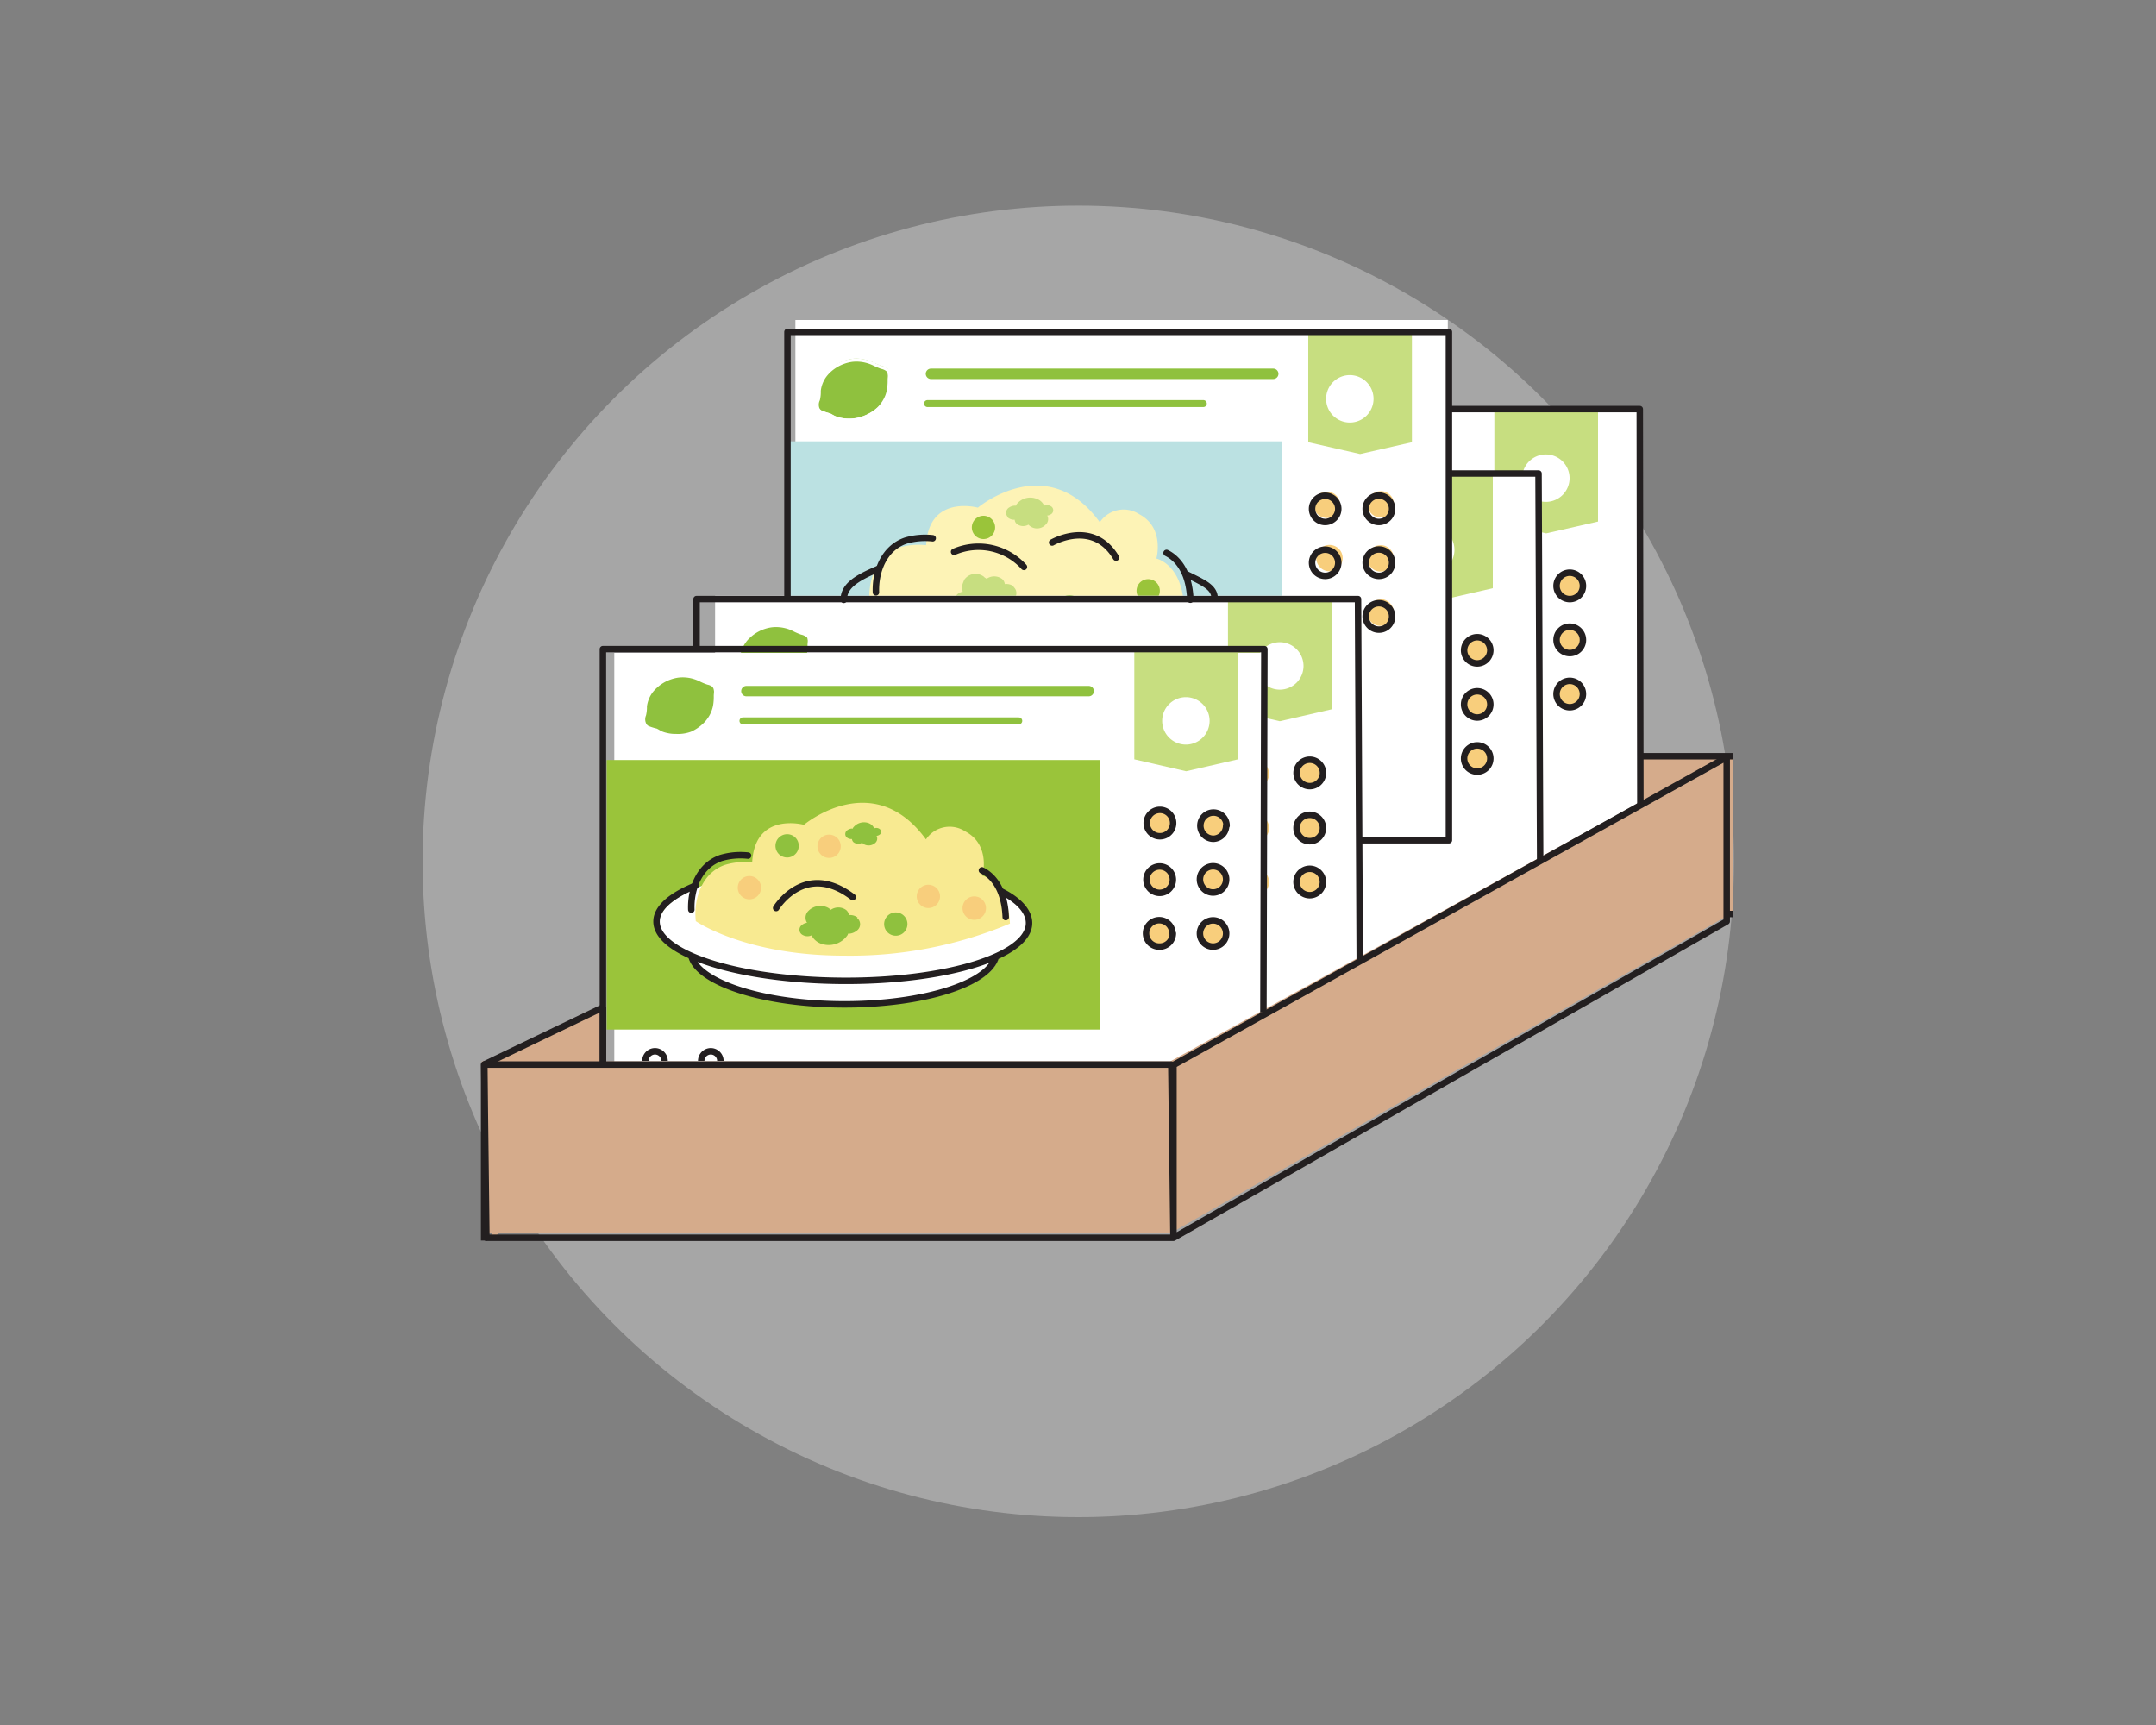 <svg xmlns="http://www.w3.org/2000/svg" viewBox="0 0 250 200"><rect x="0" y="0" width="250" height="200" fill="#808080" stroke="none"/><defs><style>.cls-1{fill:#ccc;opacity:.5}.cls-10,.cls-2{fill:#d5ab8b}.cls-12,.cls-13,.cls-2{stroke:#231f20;stroke-width:.75px}.cls-2{stroke-miterlimit:10}.cls-3{fill:#fff}.cls-4{fill:#8fc13e}.cls-5{fill:#c7de80}.cls-6{fill:#f8ce7c}.cls-7{fill:#bbe1e2}.cls-8{fill:#fdf3b6}.cls-9{fill:#9ac43a}.cls-11{fill:#f8ea91}.cls-12,.cls-13,.cls-14,.cls-15,.cls-16{fill:none;stroke-linejoin:round}.cls-13,.cls-14,.cls-15,.cls-16{stroke-linecap:round}.cls-14{stroke:#fff;stroke-width:.35px}.cls-15,.cls-16{stroke:#8fc13e}.cls-15{stroke-width:1.21px}.cls-16{stroke-width:.81px}</style></defs><g id="bg"><circle cx="125.03" cy="99.87" r="76.03" class="cls-1"/></g><g id="color"><path d="m200.99 105.97-79.81 1 .07-19.29h79.67" class="cls-2"/><path d="M113.81 47.47h76.65v58.9h-76.65z" class="cls-3"/><path d="M124.6 53.2a1.52 1.52 0 0 0-.77-.4 6.26 6.26 0 0 1-.9-.38 4.59 4.59 0 0 0-.94-.33 4.39 4.39 0 0 0-1.59-.09 4.82 4.82 0 0 0-2.72 1.34 4 4 0 0 0-.43.49 3.71 3.71 0 0 0-.66 1.68 3.15 3.15 0 0 1-.1 1 1.32 1.32 0 0 0 0 1 .85.85 0 0 0 .4.43 8.06 8.06 0 0 0 .91.3c.08 0 .47.26.68.34a5.5 5.5 0 0 0 .56.18 5 5 0 0 0 3-.27 5.43 5.43 0 0 0 1.47-.95 4 4 0 0 0 .5-.57 4.09 4.09 0 0 0 .68-1.54 6.25 6.25 0 0 0 .09-1.21c0-.26.07-.48 0-.7a.77.77 0 0 0-.14-.38" class="cls-4"/><path d="m185.3 60.47-6.01 1.37-6.01-1.37V47.44h12.02v13.03z" class="cls-5"/><path d="M182 55.44a2.75 2.75 0 1 1-2.75-2.75 2.75 2.75 0 0 1 2.75 2.75" class="cls-3"/><path d="M182 78.94a1.53 1.53 0 1 0 0 3 1.53 1.53 0 0 0 0-3m-6.24 0a1.53 1.53 0 1 0 1.52 1.53 1.53 1.53 0 0 0-1.52-1.53m6.24-6.26a1.52 1.52 0 1 0 1.52 1.52 1.53 1.53 0 0 0-1.52-1.52m-6.24 0a1.52 1.52 0 1 0 1.52 1.52 1.52 1.52 0 0 0-1.52-1.52m6.24-3.22a1.53 1.53 0 1 0-1.53-1.53 1.52 1.52 0 0 0 1.53 1.53m-4.72-1.53a1.52 1.52 0 1 1-1.52-1.52 1.52 1.52 0 0 1 1.52 1.52" class="cls-6"/><path d="M101.61 54.64h76.65v58.9h-76.65z" class="cls-3"/><path d="M112.4 60.37c-.13-.2-.47-.29-.77-.39-.57-.2-.62-.27-.9-.38a4.18 4.18 0 0 0-1-.34 4.59 4.59 0 0 0-1.58-.11 4.85 4.85 0 0 0-2.73 1.34c-.15.17-.29.32-.42.49a3.71 3.71 0 0 0-.66 1.68 3.89 3.89 0 0 1-.1 1.06 1.3 1.3 0 0 0-.06 1 .88.88 0 0 0 .41.43 8.63 8.63 0 0 0 .9.3c.08 0 .48.26.69.35s.42.13.56.17a5 5 0 0 0 2.95-.27 5.33 5.33 0 0 0 1.48-1 4 4 0 0 0 .5-.57 4.52 4.52 0 0 0 .4-.69 4.44 4.44 0 0 0 .28-.85 6.25 6.25 0 0 0 .09-1.21c0-.26.07-.48.05-.7a.89.89 0 0 0-.14-.38" class="cls-4"/><path d="m173.1 68.2-6.01 1.38-6.01-1.38V55.17h12.02V68.2z" class="cls-5"/><path d="M168.65 63.78A2.75 2.75 0 1 1 165.9 61a2.75 2.75 0 0 1 2.75 2.75" class="cls-3"/><path d="M171.29 86.41a1.52 1.52 0 1 0 1.52 1.52 1.52 1.52 0 0 0-1.52-1.52m-6.24 0a1.52 1.52 0 1 0 1.53 1.52 1.52 1.52 0 0 0-1.53-1.52m6.24-6.27a1.53 1.53 0 1 0 1.52 1.52 1.52 1.52 0 0 0-1.52-1.52m-6.24 0a1.53 1.53 0 1 0 1.53 1.52 1.52 1.52 0 0 0-1.53-1.52m6.24-3.22a1.53 1.53 0 1 0-1.52-1.52 1.52 1.52 0 0 0 1.52 1.52m-4.71-1.52a1.53 1.53 0 1 1-1.53-1.53 1.53 1.53 0 0 1 1.53 1.53" class="cls-6"/><path d="M92.23 37.1h75.65V96H92.23z" class="cls-3"/><path d="M91.44 51.17h57.23v31.25H91.44z" class="cls-7"/><path d="M103 42.83a1.52 1.52 0 0 0-.77-.4 6.26 6.26 0 0 1-.9-.38 4.67 4.67 0 0 0-.95-.33 4.35 4.35 0 0 0-1.58-.11A4.85 4.85 0 0 0 96.09 43a4.93 4.93 0 0 0-.42.49 3.71 3.71 0 0 0-.67 1.63 3.78 3.78 0 0 1-.1 1.05 1.32 1.32 0 0 0-.06 1 .88.88 0 0 0 .41.43 8.63 8.63 0 0 0 .9.3c.08 0 .48.26.69.34a4.26 4.26 0 0 0 .56.18 4.77 4.77 0 0 0 1.1.11 4.59 4.59 0 0 0 1.85-.39 5.08 5.08 0 0 0 1.48-.94 4 4 0 0 0 .5-.57 4.52 4.52 0 0 0 .4-.69 3.7 3.7 0 0 0 .27-.86 5.51 5.51 0 0 0 .1-1.2c0-.26.06-.48 0-.7a.89.89 0 0 0-.14-.38" class="cls-4"/><path d="m163.72 51.27-6.01 1.37-6.01-1.37V38.24h12.02v13.03z" class="cls-5"/><path d="M159.27 46.24a2.75 2.75 0 1 1-2.75-2.75 2.75 2.75 0 0 1 2.75 2.75" class="cls-3"/><path d="M160.1 69.51a1.53 1.53 0 1 0 1.52 1.49 1.53 1.53 0 0 0-1.52-1.53m-6.24 0a1.53 1.53 0 1 0 1.53 1.53 1.53 1.53 0 0 0-1.53-1.53m6.24-6.26a1.53 1.53 0 1 0 1.52 1.52 1.52 1.52 0 0 0-1.52-1.52m-6.24 0a1.53 1.53 0 0 0 0 3 1.53 1.53 0 1 0 0-3M160.1 60a1.53 1.53 0 1 0-1.52-1.52A1.52 1.52 0 0 0 160.1 60m-4.71-1.52a1.53 1.53 0 1 1-1.53-1.48 1.53 1.53 0 0 1 1.53 1.53" class="cls-6"/><path d="M137.28 70.34c-.19-4.93-3.19-5.58-3.19-5.58s1-3.57-2-5.15a3.32 3.32 0 0 0-4.56.94c-6.13-8.44-14.14-1.69-14.14-1.69s-5.7-1.57-6 4.35a8 8 0 0 0-3.12.27c-2.64.89-3.7 3.85-3.43 6.55 0 0 5.73 4 17.2 4a47.87 47.87 0 0 0 19.23-3.71" class="cls-8"/><path d="M108.91 66.06a1.35 1.35 0 1 1-1.34-1.36 1.35 1.35 0 0 1 1.34 1.36" class="cls-8"/><path d="M115.39 61.16a1.35 1.35 0 1 1-1.34-1.36 1.35 1.35 0 0 1 1.34 1.36" class="cls-9"/><path d="M125.39 70.36A1.35 1.35 0 1 1 124 69a1.35 1.35 0 0 1 1.35 1.35" class="cls-4"/><path d="M134.49 68.5a1.35 1.35 0 1 1-1.34-1.35 1.35 1.35 0 0 1 1.34 1.35" class="cls-9"/><path d="M126.81 64.94a1.36 1.36 0 1 1-1.35-1.35 1.36 1.36 0 0 1 1.35 1.35" class="cls-8"/><path d="M117.57 68a1.45 1.45 0 0 0-1.06-.28.87.87 0 0 0-.34-.61 1.53 1.53 0 0 0-1.77 0c-.09-.09-.23-.13-.31-.24a1.59 1.59 0 0 0-2.28.35c-.22.54-.42 1-.16 1.39a1.07 1.07 0 0 0-.56.23.68.68 0 0 0 0 1.11 1.13 1.13 0 0 0 1.14.11 1.89 1.89 0 0 0 1.21 1 2.66 2.66 0 0 0 3-1.08s0-.08 0-.11a1.61 1.61 0 0 0 1-.33.93.93 0 0 0 .07-1.5M116.86 60a1.11 1.11 0 0 0 .8.26.68.68 0 0 0 .24.48 1.19 1.19 0 0 0 1.35.09 1.36 1.36 0 0 0 2 0 .86.86 0 0 0 .18-1.06.86.86 0 0 0 .44-.15.54.54 0 0 0 .08-.86.89.89 0 0 0-.87-.13 1.48 1.48 0 0 0-.89-.8 2 2 0 0 0-2.37.72v.08a1.26 1.26 0 0 0-.8.21.71.71 0 0 0-.11 1.15" class="cls-5"/><path d="M82.92 69.07h75.65v58.9H82.92z" class="cls-3"/><path d="M93.71 73.8a1.6 1.6 0 0 0-.77-.39A7.72 7.72 0 0 1 92 73a4.11 4.11 0 0 0-.94-.34 4.59 4.59 0 0 0-1.59-.1 4.79 4.79 0 0 0-2.72 1.34 3.21 3.21 0 0 0-.42.49 3.64 3.64 0 0 0-.67 1.67 3.23 3.23 0 0 1-.1 1.06 1.3 1.3 0 0 0 0 1 .86.86 0 0 0 .4.43 8.06 8.06 0 0 0 .91.3c.08 0 .48.26.68.35a4.42 4.42 0 0 0 .57.17 4.67 4.67 0 0 0 1.09.12 5 5 0 0 0 1.86-.39 5.43 5.43 0 0 0 1.47-1 4 4 0 0 0 .5-.57 3.58 3.58 0 0 0 .41-.69 3.63 3.63 0 0 0 .27-.85 6.21 6.21 0 0 0 .09-1.2c0-.27.07-.49 0-.71a.77.77 0 0 0-.14-.38" class="cls-4"/><path d="m154.41 82.24-6.01 1.38-6.01-1.38V69.21h12.02v13.03z" class="cls-5"/><path d="M151.15 77.21a2.75 2.75 0 1 1-2.75-2.75 2.76 2.76 0 0 1 2.75 2.75" class="cls-3"/><path d="M151.87 100.75a1.52 1.52 0 1 0 1.53 1.52 1.52 1.52 0 0 0-1.53-1.52m-6.24 0a1.52 1.52 0 1 0 1.53 1.52 1.52 1.52 0 0 0-1.53-1.52m6.24-6.27A1.53 1.53 0 1 0 153.4 96a1.52 1.52 0 0 0-1.53-1.52m-6.24 0a1.53 1.53 0 1 0 1.53 1.52 1.52 1.52 0 0 0-1.53-1.52m6.24-3.22a1.53 1.53 0 1 0-1.52-1.52 1.53 1.53 0 0 0 1.52 1.52m-4.71-1.52a1.53 1.53 0 1 1-1.53-1.53 1.52 1.52 0 0 1 1.53 1.53" class="cls-6"/><path d="m57.1 143.79-.95-20.36 13.73-6.59.08 12.17" class="cls-10"/><path d="M71.23 75.7h75.49v57.25H71.23z" class="cls-3"/><path d="M70.35 88.12h57.23v31.25H70.35z" class="cls-9"/><path d="M115.71 111.24c-.9 3.08-8.46 5.47-17.64 5.45s-16.62-2.42-17.6-5.48m35.9-7.63c2 1 3.17 2.28 3.21 3.59.13 3.83-9.58 6.83-21.58 6.76s-21.59-3.11-21.58-6.88 9.69-6.79 21.61-6.76a53.63 53.63 0 0 1 15 1.94" class="cls-3"/><path d="M82.85 79.61a1.52 1.52 0 0 0-.77-.4 6.26 6.26 0 0 1-.9-.38 4.87 4.87 0 0 0-.94-.34 4.59 4.59 0 0 0-1.59-.1 4.82 4.82 0 0 0-2.72 1.34 4 4 0 0 0-.43.49 3.67 3.67 0 0 0-.66 1.68 3.78 3.78 0 0 1-.1 1 1.3 1.3 0 0 0 0 1 .83.83 0 0 0 .4.44 6.39 6.39 0 0 0 .91.29c.08 0 .47.27.68.35a3.45 3.45 0 0 0 .56.17 4.32 4.32 0 0 0 1.1.12 4.56 4.56 0 0 0 1.8-.27 5.08 5.08 0 0 0 1.48-1 3.54 3.54 0 0 0 .5-.58 3.76 3.76 0 0 0 .4-.68 4.31 4.31 0 0 0 .28-.86 6.1 6.1 0 0 0 .09-1.2c0-.26.07-.48 0-.71a.78.78 0 0 0-.14-.37" class="cls-4"/><path d="m143.55 88.04-6.01 1.38-6.01-1.38V75.02h12.02v13.02z" class="cls-5"/><path d="M140.26 83.58a2.75 2.75 0 1 1-2.75-2.75 2.75 2.75 0 0 1 2.75 2.75" class="cls-3"/><path d="M140.66 106.7a1.53 1.53 0 1 0 1.52 1.52 1.52 1.52 0 0 0-1.52-1.52m-6.24 0a1.53 1.53 0 0 0 0 3 1.53 1.53 0 1 0 0-3m6.24-6.27a1.53 1.53 0 1 0 1.52 1.53 1.52 1.52 0 0 0-1.52-1.53m-6.24 0A1.53 1.53 0 1 0 136 102a1.52 1.52 0 0 0-1.53-1.53m6.24-3.22a1.53 1.53 0 1 0-1.52-1.52 1.52 1.52 0 0 0 1.52 1.52M136 95.69a1.53 1.53 0 1 1-1.53-1.53 1.53 1.53 0 0 1 1.53 1.53" class="cls-6"/><path d="M117.11 107.12c-.19-4.93-3.19-5.59-3.19-5.59s1-3.57-2-5.14a3.3 3.3 0 0 0-4.55.93c-6.14-8.43-14.15-1.69-14.15-1.69s-5.69-1.56-6 4.35a8.16 8.16 0 0 0-3.11.28c-2.65.88-3.71 3.84-3.43 6.54 0 0 5.72 4 17.19 4a47.87 47.87 0 0 0 19.23-3.71" class="cls-11"/><path d="M88.25 102.92a1.35 1.35 0 1 1-2.7 0 1.35 1.35 0 0 1 2.7 0M97.49 98.12a1.35 1.35 0 1 1-1.35-1.35 1.35 1.35 0 0 1 1.35 1.35" class="cls-6"/><path d="M105.22 107.14a1.35 1.35 0 1 1-1.34-1.35 1.35 1.35 0 0 1 1.34 1.35M92.62 98.07a1.35 1.35 0 1 1-1.34-1.35 1.34 1.34 0 0 1 1.34 1.35" class="cls-4"/><path d="M114.33 105.28a1.36 1.36 0 1 1-1.35-1.35 1.36 1.36 0 0 1 1.35 1.35M109 103.93a1.35 1.35 0 1 1-1.34-1.35 1.35 1.35 0 0 1 1.34 1.35" class="cls-6"/><path d="M99.44 106.38a1.43 1.43 0 0 0-1-.28.94.94 0 0 0-.35-.61 1.53 1.53 0 0 0-1.76 0 1.5 1.5 0 0 0-.31-.24 1.94 1.94 0 0 0-2.28.36 1.1 1.1 0 0 0-.16 1.38 1.12 1.12 0 0 0-.56.23.68.68 0 0 0-.06 1.11 1.13 1.13 0 0 0 1.14.12 2 2 0 0 0 1.21 1 2.65 2.65 0 0 0 3-1.08v-.11a1.56 1.56 0 0 0 1-.33.92.92 0 0 0 .07-1.5M98.17 97.08a.85.85 0 0 0 .62.2.59.59 0 0 0 .18.37.9.9 0 0 0 1 .06.93.93 0 0 0 .18.16 1.15 1.15 0 0 0 1.35-.15.67.67 0 0 0 .14-.81.7.7 0 0 0 .33-.12.4.4 0 0 0 .06-.65.65.65 0 0 0-.66-.1 1.16 1.16 0 0 0-.69-.62 1.57 1.57 0 0 0-1.78.58v.07a.9.9 0 0 0-.61.16.54.54 0 0 0-.09.88" class="cls-4"/><path d="M55.87 123.06h79.83l64.34-35.5.16 18.67-64.33 36.67H56.2l-.33-19.84z" class="cls-10"/></g><g id="contour"><path d="m190.21 93.59-.07-46.16H168" class="cls-12"/><path d="M183.55 80.47A1.53 1.53 0 1 0 182 82a1.53 1.53 0 0 0 1.55-1.53Zm0-6.27a1.53 1.53 0 1 0-1.55 1.52 1.52 1.52 0 0 0 1.55-1.52Zm0-6.27a1.53 1.53 0 1 0-1.55 1.53 1.52 1.52 0 0 0 1.55-1.53Z" class="cls-13"/><path d="m178.59 99.72-.19-44.82H168" class="cls-12"/><path d="M172.81 87.93a1.52 1.52 0 1 0-1.52 1.53 1.52 1.52 0 0 0 1.52-1.53Zm0-6.27a1.52 1.52 0 1 0-1.52 1.53 1.52 1.52 0 0 0 1.52-1.53Zm0-6.26a1.52 1.52 0 1 0-1.52 1.52 1.53 1.53 0 0 0 1.52-1.52Z" class="cls-13"/><path d="M103 43a1.52 1.52 0 0 0-.77-.4 7.72 7.72 0 0 1-.9-.38 4.73 4.73 0 0 0-.95-.34 4.54 4.54 0 0 0-1.58-.1 4.85 4.85 0 0 0-2.73 1.34 4.93 4.93 0 0 0-.42.49A3.67 3.67 0 0 0 95 45.3a3.85 3.85 0 0 1-.1 1.05 1.3 1.3 0 0 0-.06 1 .8.8 0 0 0 .41.43 6.78 6.78 0 0 0 .9.3c.08 0 .48.27.69.35a3 3 0 0 0 .56.17 4.75 4.75 0 0 0 1.1.12 4.59 4.59 0 0 0 1.85-.39 5.29 5.29 0 0 0 1.48-.94 4 4 0 0 0 .5-.58 4.09 4.09 0 0 0 .4-.69 3.49 3.49 0 0 0 .27-.85 5.55 5.55 0 0 0 .1-1.2c0-.26.06-.48 0-.71a.85.85 0 0 0-.1-.36" class="cls-14"/><path d="M157.34 97.42h10.67V38.48h-76.7v30.9" class="cls-12"/><path d="M107.95 43.34h39.69" class="cls-15"/><path d="M107.55 46.79h31.98" class="cls-16"/><path d="M161.42 71.51A1.53 1.53 0 1 0 159.9 73a1.52 1.52 0 0 0 1.52-1.49Zm0-6.27a1.53 1.53 0 1 0-1.52 1.53 1.52 1.52 0 0 0 1.52-1.53Zm-6.24 0a1.52 1.52 0 1 0-1.52 1.53 1.52 1.52 0 0 0 1.52-1.53Zm6.24-6.24a1.53 1.53 0 1 0-1.52 1.52 1.53 1.53 0 0 0 1.52-1.52Zm-6.24 0a1.52 1.52 0 1 0-1.52 1.52 1.53 1.53 0 0 0 1.52-1.52ZM118.73 65.73a7.11 7.11 0 0 0-8.1-1.75M97.84 69.55c0-1.53 1.29-2.46 4-3.59m35.67.59c2 1 3.33 1.52 3.33 2.83" class="cls-13"/><path d="M122 62.9s4.72-2.75 7.41 1.75m-21.26-2.24a8 8 0 0 0-3.12.27c-2.46.83-3.55 3.46-3.46 6m36.46.85c-.15-3.75-1.92-5-2.76-5.42" class="cls-13"/><path d="M93.71 73.8a1.6 1.6 0 0 0-.77-.39A7.72 7.72 0 0 1 92 73a4.11 4.11 0 0 0-.94-.34 4.59 4.59 0 0 0-1.59-.1 4.79 4.79 0 0 0-2.72 1.34 3.21 3.21 0 0 0-.42.49 3.64 3.64 0 0 0-.67 1.67 3.23 3.23 0 0 1-.1 1.06 1.3 1.3 0 0 0 0 1 .86.86 0 0 0 .4.43 8.06 8.06 0 0 0 .91.3c.08 0 .48.26.68.35a4.42 4.42 0 0 0 .57.17 4.67 4.67 0 0 0 1.09.12 5 5 0 0 0 1.86-.39 5.43 5.43 0 0 0 1.47-1 4 4 0 0 0 .5-.57 3.58 3.58 0 0 0 .41-.69 3.63 3.63 0 0 0 .27-.85 6.21 6.21 0 0 0 .09-1.2c0-.27.07-.49 0-.71a.77.77 0 0 0-.14-.38" class="cls-14"/><path d="M140.84 69.46H80.77v6.01M157.67 111.38l-.2-41.92h-16.63" class="cls-12"/><path d="M153.4 102.27a1.53 1.53 0 1 0-1.53 1.52 1.53 1.53 0 0 0 1.53-1.52Zm0-6.27a1.53 1.53 0 1 0-1.53 1.53A1.53 1.53 0 0 0 153.4 96Zm0-6.26a1.53 1.53 0 1 0-3.05 0 1.53 1.53 0 0 0 3.05 0Z" class="cls-13"/><path d="M82.85 79.61a1.52 1.52 0 0 0-.77-.4 6.26 6.26 0 0 1-.9-.38 4.87 4.87 0 0 0-.94-.34 4.59 4.59 0 0 0-1.59-.1 4.82 4.82 0 0 0-2.72 1.34 4 4 0 0 0-.43.49 3.67 3.67 0 0 0-.66 1.68 3.78 3.78 0 0 1-.1 1 1.3 1.3 0 0 0 0 1 .83.83 0 0 0 .4.44 6.39 6.39 0 0 0 .91.29c.08 0 .47.27.68.35a3.45 3.45 0 0 0 .56.17 4.32 4.32 0 0 0 1.1.12 4.56 4.56 0 0 0 1.8-.27 5.08 5.08 0 0 0 1.48-1 3.54 3.54 0 0 0 .5-.58 3.76 3.76 0 0 0 .4-.68 4.31 4.31 0 0 0 .28-.86 6.1 6.1 0 0 0 .09-1.2c0-.26.07-.48 0-.71a.78.78 0 0 0-.14-.37" class="cls-14"/><path d="m146.5 117.38.11-42.12h-76.7v48.04" class="cls-12"/><path d="M74.84 123a1.11 1.11 0 1 1 2.22 0M81.31 123a1.11 1.11 0 1 1 2.22 0" class="cls-12"/><path d="M86.55 80.13h39.69" class="cls-15"/><path d="M86.15 83.58h31.98" class="cls-16"/><path d="M142.18 108.22a1.52 1.52 0 1 0-1.52 1.53 1.52 1.52 0 0 0 1.52-1.53Zm-6.23 0a1.53 1.53 0 1 0-1.53 1.53 1.53 1.53 0 0 0 1.58-1.53Zm6.23-6.26a1.52 1.52 0 1 0-1.52 1.52 1.52 1.52 0 0 0 1.52-1.48ZM136 102a1.53 1.53 0 1 0-1.53 1.52A1.53 1.53 0 0 0 136 102Zm6.23-6.27a1.52 1.52 0 1 0-1.52 1.52 1.53 1.53 0 0 0 1.47-1.56Zm-6.23 0a1.53 1.53 0 1 0-3 0 1.53 1.53 0 0 0 3 0ZM115.45 111c-.91 3.09-8.46 5.47-17.64 5.45S81.19 114 80.21 111m35.9-7.64c2 1 3.17 2.28 3.21 3.59.13 3.86-9.62 6.84-21.62 6.77s-21.58-3.12-21.57-6.88c0-1.57 1.69-3 4.52-4.16" class="cls-13"/><path d="M90 105.28s3.32-5.51 8.88-1.27M86.74 99.2a8 8 0 0 0-3.12.27c-2.46.83-3.55 3.46-3.46 6m36.46.86c-.15-3.75-1.92-5-2.76-5.42" class="cls-13"/><path d="m136.07 123.48 64.15-35.68v19.03l-64.15 36.68v-20.03zM56.15 123.43h79.67l.25 20.08H56.4l-.25-20.08z" class="cls-12"/><path d="M56.14 143.83v-20.41l13.78-6.62M69.92 116.8v6.5" class="cls-12"/></g></svg>